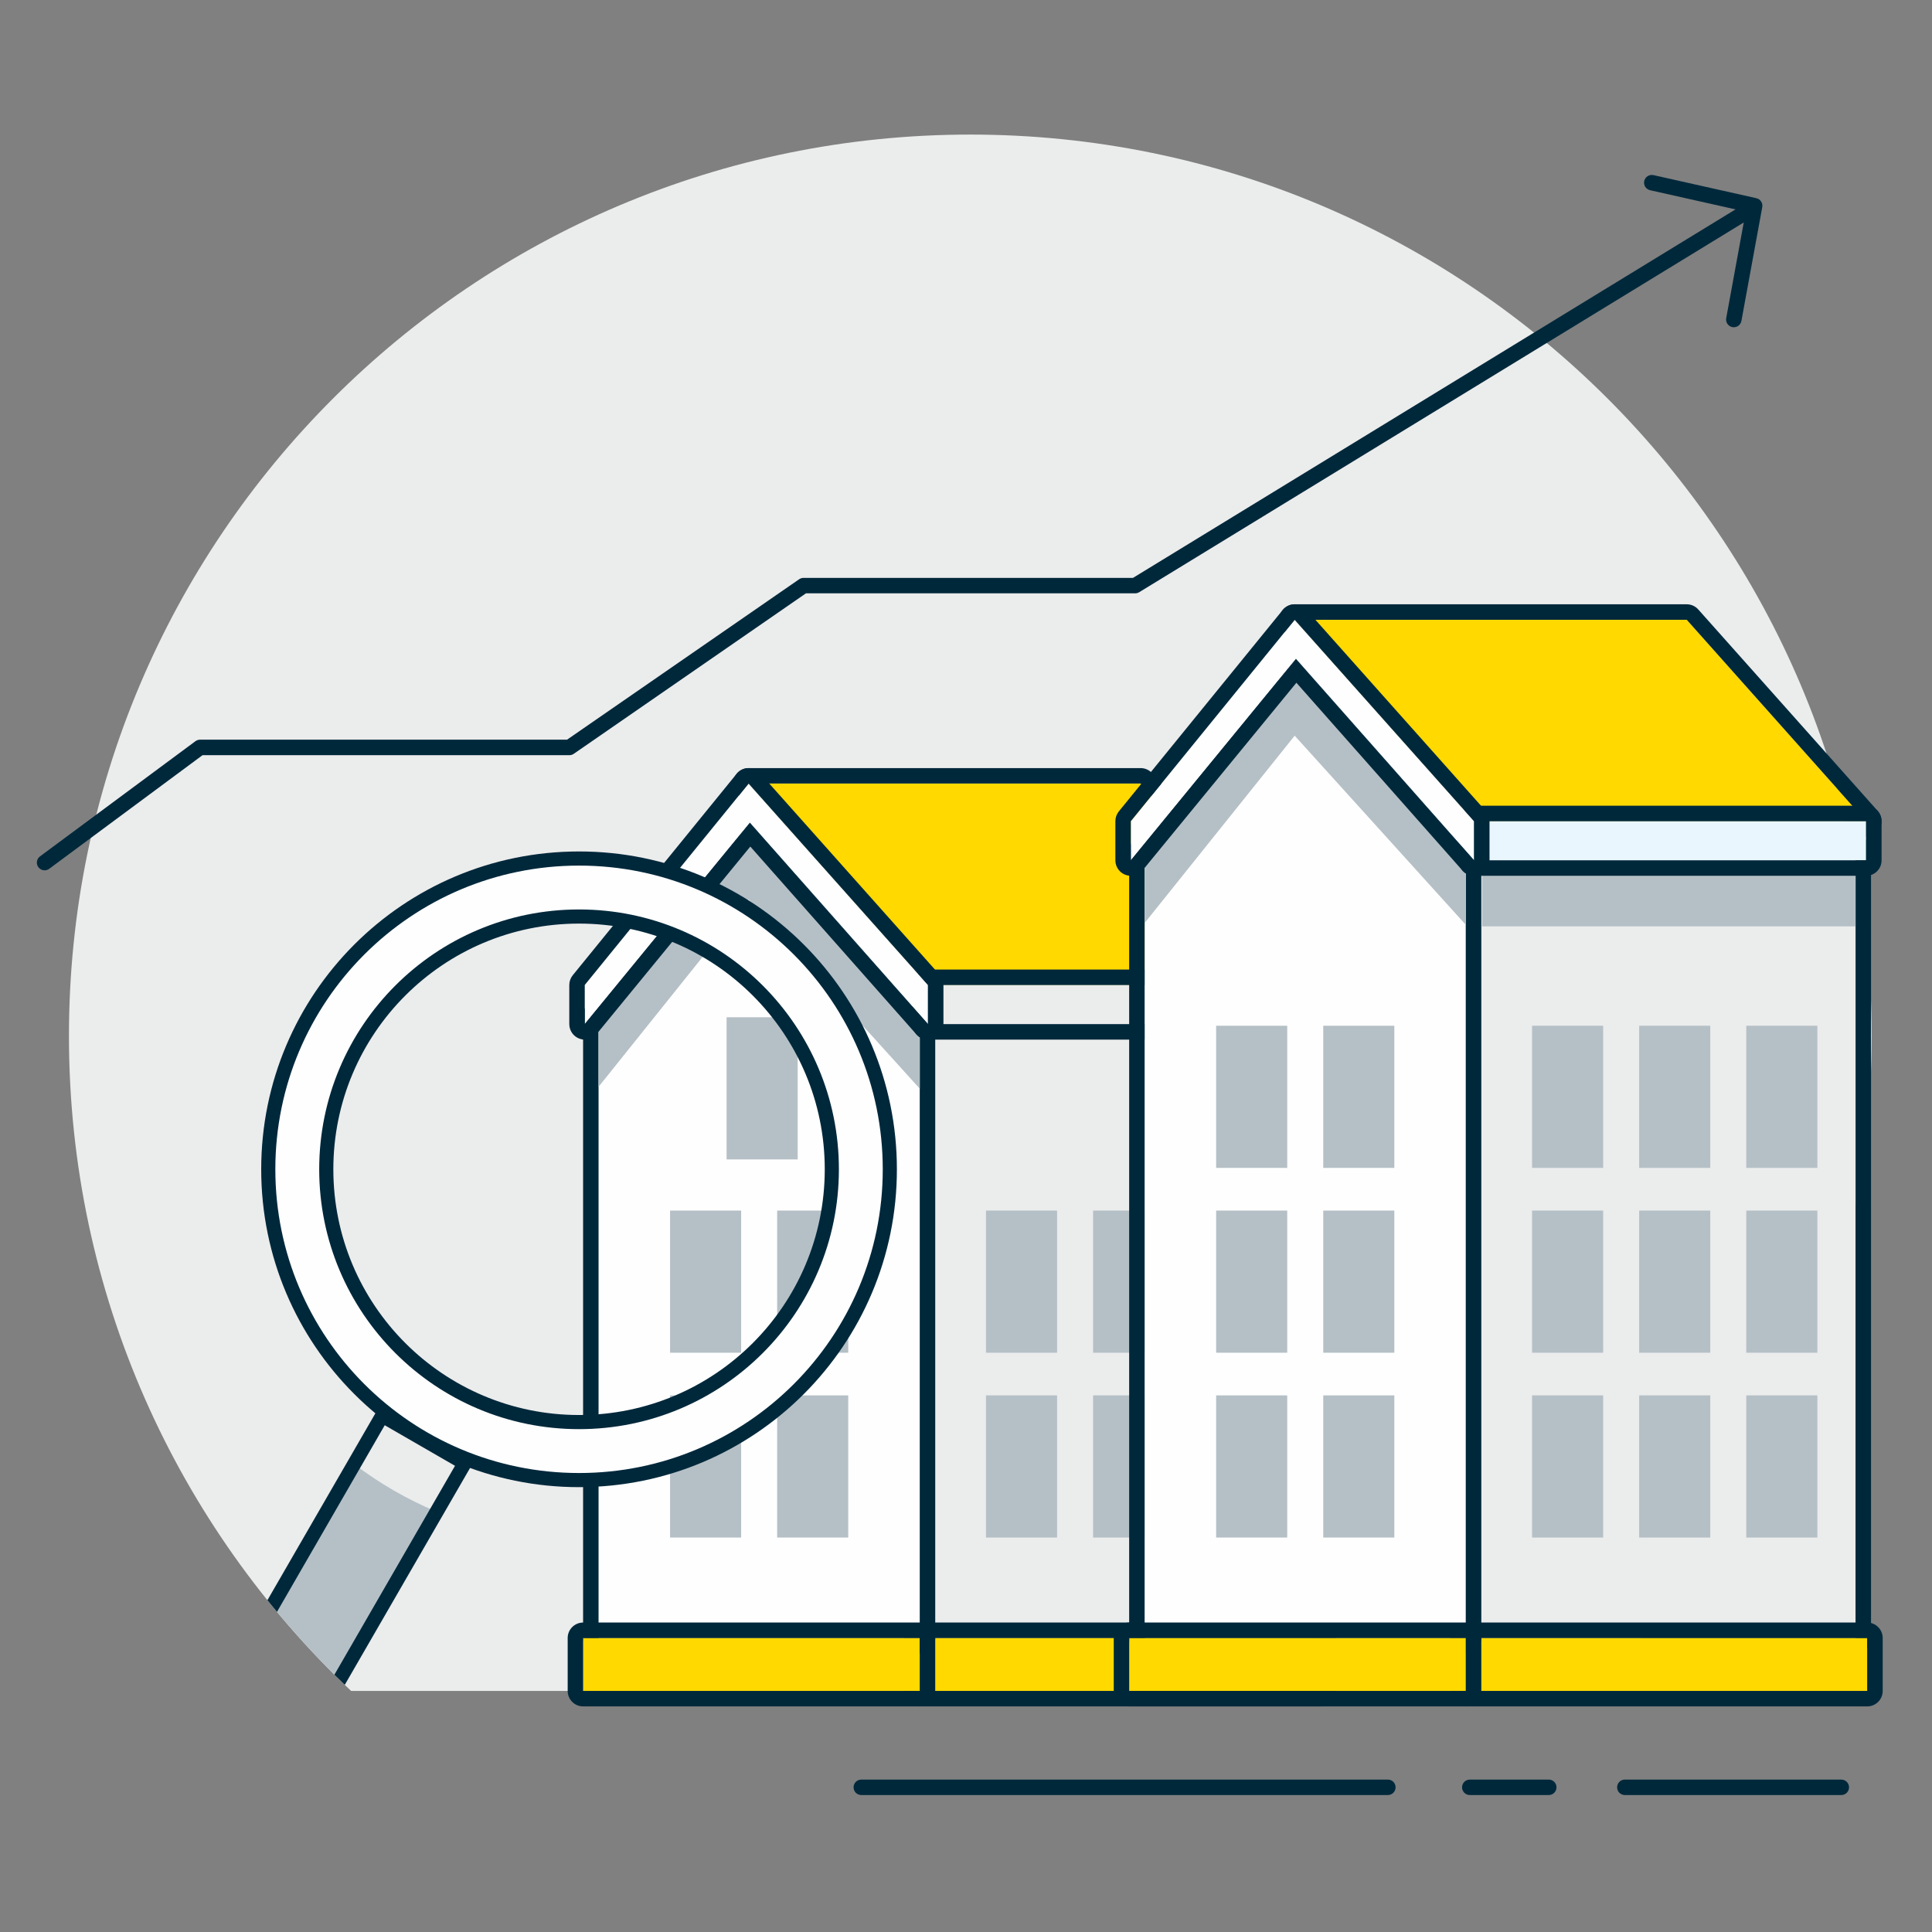 <?xml version="1.0" encoding="UTF-8"?> <!-- Creator: CorelDRAW 2018 (64-Bit) --> <svg xmlns="http://www.w3.org/2000/svg" xmlns:xlink="http://www.w3.org/1999/xlink" xml:space="preserve" width="50mm" height="50mm" style="shape-rendering:geometricPrecision; text-rendering:geometricPrecision; image-rendering:optimizeQuality; fill-rule:evenodd; clip-rule:evenodd" viewBox="0 0 5000 5000"><rect x="0" y="0" width="5000" height="5000" fill="#808080" stroke="none"/> <defs> <style type="text/css"> <![CDATA[ .fil7 {fill:#B5C0C6} .fil8 {fill:#EBECEC} .fil6 {fill:#FEFEFE} .fil1 {fill:#00283B;fill-rule:nonzero} .fil2 {fill:#B5C0C6;fill-rule:nonzero} .fil5 {fill:#E9F6FD;fill-rule:nonzero} .fil0 {fill:#EBECEC;fill-rule:nonzero} .fil4 {fill:#FEFEFE;fill-rule:nonzero} .fil3 {fill:#FFD900;fill-rule:nonzero} ]]> </style> </defs> <g id="Слой_x0020_1">  <path class="fil0" d="M2511.14 348.28c-1288.31,0 -2332.7,1044.42 -2332.7,2332.7 0,667.76 280.6,1269.95 730.3,1695.19l3204.81 0c449.69,-425.24 730.29,-1027.43 730.29,-1695.19 0,-1288.28 -1044.38,-2332.7 -2332.7,-2332.7z"></path> <path class="fil1" d="M4765.31 4605.57l-560.26 0c-11.05,0 -20,8.94 -20,19.99 0,11.04 8.95,20 20,20l560.26 0c11.04,0 19.99,-8.96 19.99,-20 0,-11.05 -8.95,-19.99 -19.99,-19.99z"></path> <path class="fil1" d="M4008.2 4605.57l-204.42 0c-11.05,0 -19.99,8.94 -19.99,19.99 0,11.04 8.94,20 19.99,20l204.42 0c11.04,0 19.99,-8.96 19.99,-20 0,-11.05 -8.95,-19.99 -19.99,-19.99z"></path> <path class="fil1" d="M3591.8 4605.57l-1362.8 0c-11.04,0 -19.99,8.94 -19.99,19.99 0,11.04 8.95,20 19.99,20l1362.8 0c11.04,0 19.98,-8.96 19.98,-20 0,-11.05 -8.94,-19.99 -19.98,-19.99z"></path> <polygon class="fil2" points="1763.42,3588.64 1947.38,3588.64 1947.38,3288.28 1763.42,3288.28 "></polygon> <polygon class="fil2" points="1763.42,3979.16 1947.38,3979.16 1947.38,3678.81 1763.42,3678.81 "></polygon> <polygon class="fil0" points="2380.37,4239.11 3388.97,4239.11 3388.97,2627.08 2380.37,2627.08 "></polygon> <path class="fil1" d="M3388.97 2587.12l-1008.6 0c-22.09,0 -39.99,17.89 -39.99,39.97l0 1612.02c0,22.09 17.9,39.99 39.99,39.99l1008.6 0c22.07,0 39.98,-17.9 39.98,-39.99l0 -1612.02c0,-22.08 -17.91,-39.97 -39.98,-39.97zm0 1651.99l-1008.6 0 0 -1612.02 1008.6 0 0 1612.02z"></path> <polygon class="fil3" points="2380.37,4376.17 3419.13,4376.17 3419.13,4239.11 2380.37,4239.11 "></polygon> <path class="fil1" d="M3419.13 4199.13l-1038.76 0c-22.09,0 -39.99,17.91 -39.99,39.98l0 137.06c0,22.08 17.9,39.98 39.99,39.98l1038.76 0c22.09,0 39.99,-17.9 39.99,-39.98l0 -137.06c0,-22.07 -17.9,-39.98 -39.99,-39.98zm0 177.04l-1038.76 0 0 -137.06 1038.76 0 0 137.06z"></path> <polygon class="fil4" points="1549.01,2627.09 1549.01,4239.11 2380.37,4239.11 2380.37,2627.09 1940.67,2129.19 "></polygon> <path class="fil1" d="M1970.64 2102.76c-7.61,-8.64 -18.53,-13.55 -29.96,-13.55 -0.39,0 -0.77,0 -1.15,0 -11.86,0.36 -22.96,5.91 -30.3,15.26l-391.65 497.91c-5.55,6.99 -8.55,15.72 -8.55,24.71l0 1612.02c0,22.09 17.89,39.99 39.98,39.99l831.36 0c22.09,0 39.99,-17.9 39.99,-39.99l0 -1612.02c0,-9.71 -3.56,-19.17 -10.02,-26.44l-439.7 -497.89zm409.73 2136.35l-831.36 0 0 -1612.02 391.66 -497.9 439.7 497.9 0 1612.02z"></path> <polygon class="fil3" points="1509.13,4376.17 2380.37,4376.17 2380.37,4239.11 1509.13,4239.11 "></polygon> <path class="fil1" d="M2380.37 4199.13l-871.24 0c-22.07,0 -39.98,17.91 -39.98,39.98l0 137.06c0,22.08 17.91,39.98 39.98,39.98l871.24 0c22.09,0 39.99,-17.9 39.99,-39.98l0 -137.06c0,-22.07 -17.9,-39.98 -39.99,-39.98zm0 177.04l-871.24 0 0 -137.06 871.24 0 0 137.06z"></path> <polygon class="fil0" points="2422.47,2821.34 3388.97,2821.34 3388.97,2627.08 2422.47,2627.08 "></polygon> <polygon class="fil2" points="1549.01,2627.09 1549.01,2812.72 1937.38,2327.9 2380.37,2817.53 2380.37,2627.09 1940.67,2129.19 "></polygon> <polygon class="fil2" points="1734.12,3500.82 1918.08,3500.82 1918.08,3132.94 1734.12,3132.94 "></polygon> <polygon class="fil2" points="2011.31,3500.82 2195.27,3500.82 2195.27,3132.94 2011.31,3132.94 "></polygon> <polygon class="fil2" points="1880.41,3000.52 2064.37,3000.52 2064.37,2632.63 1880.41,2632.63 "></polygon> <polygon class="fil2" points="1734.12,3979.16 1918.08,3979.16 1918.08,3611.28 1734.12,3611.28 "></polygon> <polygon class="fil2" points="2011.31,3979.16 2195.27,3979.16 2195.27,3611.28 2011.31,3611.28 "></polygon> <polygon class="fil2" points="2551.73,3500.82 2735.71,3500.82 2735.71,3132.94 2551.73,3132.94 "></polygon> <polygon class="fil2" points="2828.93,3500.82 3012.89,3500.82 3012.89,3132.94 2828.93,3132.94 "></polygon> <polygon class="fil2" points="2551.73,3979.16 2735.71,3979.16 2735.71,3611.28 2551.73,3611.28 "></polygon> <polygon class="fil2" points="2828.93,3979.16 3012.89,3979.16 3012.89,3611.28 2828.93,3611.28 "></polygon> <polygon class="fil2" points="3106.12,3500.82 3290.1,3500.82 3290.1,3132.94 3106.12,3132.94 "></polygon> <polygon class="fil2" points="3106.12,3979.16 3290.1,3979.16 3290.1,3611.28 3106.12,3611.28 "></polygon> <polygon class="fil3" points="1937.38,2027.79 2401.62,2549.14 3416.27,2549.14 2952.03,2027.79 "></polygon> <path class="fil1" d="M2981.89 2001.27c-7.59,-8.54 -18.45,-13.45 -29.86,-13.45l-1014.65 0c-15.76,0 -30.05,9.27 -36.48,23.62 -6.46,14.45 -3.86,31.25 6.61,42.97l464.26 521.26c7.58,8.55 18.45,13.44 29.85,13.44l1014.65 0c15.75,0 30.04,-9.26 36.49,-23.62 6.44,-14.35 3.85,-31.17 -6.63,-42.97l-464.24 -521.25zm-580.27 547.87l-464.24 -521.35 1014.65 0 464.24 521.35 -1014.65 0z"></path> <polygon class="fil0" points="2401.62,2650.45 3416.27,2650.45 3416.27,2549.08 2401.62,2549.08 "></polygon> <path class="fil1" d="M3416.27 2509.16l-1014.65 0c-22.09,0 -39.99,17.9 -39.99,39.98l0 101.31c0,22.17 17.9,40.07 39.99,40.07l1014.65 0c22.09,0 39.99,-17.9 39.99,-40.07l0 -101.31c0,-22.08 -17.9,-39.98 -39.99,-39.98zm0 141.29l-1014.65 0 0 -101.31 1014.65 0 0 101.31z"></path> <polygon class="fil4" points="1513.31,2549.14 1513.31,2650.45 1940.67,2129.19 2401.62,2650.45 2401.62,2549.14 1937.38,2027.79 "></polygon> <path class="fil1" d="M1967.24 2001.27c-7.59,-8.54 -18.46,-13.45 -29.85,-13.45 -0.32,0 -0.61,0 -0.9,0 -11.72,0.26 -22.74,5.72 -30.13,14.81l-424.07 521.25c-5.79,7.18 -8.96,16.08 -8.96,25.26l0 101.31c0,16.89 10.61,31.98 26.52,37.7 4.4,1.55 8.96,2.37 13.45,2.37 11.76,0 23.19,-5.18 30.94,-14.64l397.57 -485 429.86 486.1c7.74,8.72 18.73,13.54 29.96,13.54 4.74,0 9.54,-0.92 14.16,-2.65 15.53,-5.89 25.82,-20.79 25.82,-37.42l0 -101.31c0,-9.81 -3.6,-19.26 -10.12,-26.62l-464.25 -521.25zm434.38 649.18l-460.95 -521.26 -427.36 521.26 0 -101.31 424.07 -521.35 464.24 521.35 0 101.31z"></path> <polygon class="fil0" points="3793.62,4239.11 4802.2,4239.11 4802.2,2203.14 3793.62,2203.14 "></polygon> <path class="fil1" d="M4802.2 2163.17l-1008.58 0c-22.08,0 -39.98,17.9 -39.98,39.98l0 2035.96c0,22.09 17.9,39.99 39.98,39.99l1008.58 0c22.09,0 39.99,-17.9 39.99,-39.99l0 -2035.96c0,-22.08 -17.9,-39.98 -39.99,-39.98zm0 2075.94l-1008.58 0 0 -2035.96 1008.58 0 0 2035.96z"></path> <polygon class="fil3" points="3793.62,4376.17 4832.38,4376.17 4832.38,4239.11 3793.62,4239.11 "></polygon> <path class="fil1" d="M4832.39 4199.13l-1038.77 0c-22.08,0 -39.98,17.91 -39.98,39.98l0 137.06c0,22.08 17.9,39.98 39.98,39.98l1038.77 0c22.08,0 39.99,-17.9 39.99,-39.98l0 -137.06c0,-22.07 -17.91,-39.98 -39.99,-39.98zm0 177.04l-1038.77 0 0 -137.06 1038.77 0 0 137.06z"></path> <polygon class="fil4" points="2962.26,2203.15 2962.26,4239.11 3793.62,4239.11 3793.62,2203.15 3353.91,1705.24 "></polygon> <path class="fil1" d="M3383.89 1678.8c-7.61,-8.62 -18.52,-13.53 -29.98,-13.53 -0.37,0 -0.75,0 -1.14,0 -11.86,0.36 -22.94,5.91 -30.29,15.26l-391.65 497.91c-5.55,6.99 -8.56,15.72 -8.56,24.71l0 2035.96c0,22.09 17.9,39.99 39.99,39.99l831.36 0c22.09,0 40,-17.9 40,-39.99l0 -2035.96c0,-9.72 -3.58,-19.17 -10.03,-26.44l-439.7 -497.91zm409.73 2560.31l-831.36 0 0 -2035.96 391.65 -497.91 439.71 497.91 0 2035.96z"></path> <polygon class="fil3" points="2922.38,4376.17 3793.62,4376.17 3793.62,4239.11 2922.38,4239.11 "></polygon> <path class="fil1" d="M3793.62 4199.13l-871.24 0c-22.09,0 -39.98,17.91 -39.98,39.98l0 137.06c0,22.08 17.89,39.98 39.98,39.98l871.24 0c22.09,0 40,-17.9 40,-39.98l0 -137.06c0,-22.07 -17.91,-39.98 -40,-39.98zm0 177.04l-871.24 0 0 -137.06 871.24 0 0 137.06z"></path> <polygon class="fil2" points="3835.71,2397.4 4802.2,2397.4 4802.2,2203.12 3835.71,2203.12 "></polygon> <polygon class="fil2" points="2962.26,2203.15 2962.26,2388.78 3350.62,1903.96 3793.62,2393.59 3793.62,2203.15 3353.91,1705.24 "></polygon> <polygon class="fil2" points="3147.37,3500.82 3331.33,3500.82 3331.33,3132.94 3147.37,3132.94 "></polygon> <polygon class="fil2" points="3424.55,3500.82 3608.51,3500.82 3608.51,3132.94 3424.55,3132.94 "></polygon> <polygon class="fil2" points="3147.37,3979.16 3331.33,3979.16 3331.33,3611.28 3147.37,3611.28 "></polygon> <polygon class="fil2" points="3424.55,3979.16 3608.51,3979.16 3608.51,3611.28 3424.55,3611.28 "></polygon> <polygon class="fil2" points="3964.98,3500.82 4148.94,3500.82 4148.94,3132.94 3964.98,3132.94 "></polygon> <polygon class="fil2" points="4242.18,3500.82 4426.14,3500.82 4426.14,3132.94 4242.18,3132.94 "></polygon> <polygon class="fil2" points="3964.98,3979.16 4148.94,3979.16 4148.94,3611.28 3964.98,3611.28 "></polygon> <polygon class="fil2" points="4242.18,3979.16 4426.14,3979.16 4426.14,3611.28 4242.18,3611.28 "></polygon> <polygon class="fil2" points="4519.38,3500.82 4703.34,3500.82 4703.34,3132.94 4519.38,3132.94 "></polygon> <polygon class="fil2" points="4519.38,3979.16 4703.34,3979.16 4703.34,3611.28 4519.38,3611.28 "></polygon> <polygon class="fil2" points="3147.37,3022.51 3331.33,3022.51 3331.33,2654.61 3147.37,2654.61 "></polygon> <polygon class="fil2" points="3424.55,3022.51 3608.51,3022.51 3608.51,2654.61 3424.55,2654.61 "></polygon> <polygon class="fil2" points="3964.98,3022.51 4148.94,3022.51 4148.94,2654.61 3964.98,2654.61 "></polygon> <polygon class="fil2" points="4242.18,3022.51 4426.14,3022.51 4426.14,2654.61 4242.18,2654.61 "></polygon> <polygon class="fil2" points="4519.38,3022.51 4703.34,3022.51 4703.34,2654.61 4519.38,2654.61 "></polygon> <polygon class="fil3" points="3350.62,1603.94 3814.87,2125.2 4829.52,2125.2 4365.27,1603.94 "></polygon> <path class="fil1" d="M4395.14 1577.31c-7.59,-8.54 -18.46,-13.43 -29.87,-13.43l-1014.65 0c-15.75,0 -30.03,9.26 -36.49,23.62 -6.44,14.44 -3.85,31.25 6.63,42.97l464.26 521.35c7.58,8.44 18.44,13.35 29.85,13.35l1014.65 0c15.75,0 30.04,-9.27 36.49,-23.62 6.44,-14.35 3.85,-31.17 -6.63,-42.97l-464.24 -521.27zm-580.27 547.89l-464.25 -521.26 1014.65 0 464.25 521.26 -1014.65 0z"></path> <polygon class="fil5" points="3814.87,2226.59 4829.52,2226.59 4829.52,2125.22 3814.87,2125.22 "></polygon> <path class="fil1" d="M4829.52 2085.21l-1014.65 0c-22.08,0 -39.99,17.9 -39.99,39.99l0 101.39c0,22.08 17.91,39.97 39.99,39.97l1014.65 0c22.09,0 39.98,-17.89 39.98,-39.97l0 -101.39c0,-22.09 -17.89,-39.99 -39.98,-39.99zm0 141.38l-1014.65 0 0 -101.39 1014.65 0 0 101.39z"></path> <polygon class="fil4" points="2926.56,2125.2 2926.56,2226.59 3353.91,1705.24 3814.87,2226.59 3814.87,2125.2 3350.62,1603.94 "></polygon> <path class="fil1" d="M3380.49 1577.31c-7.61,-8.54 -18.46,-13.43 -29.87,-13.43 -0.29,0 -0.59,0 -0.89,0.08 -11.72,0.18 -22.73,5.63 -30.13,14.72l-424.06 521.25c-5.8,7.19 -8.96,16.08 -8.96,25.27l0 101.39c0,16.81 10.61,31.9 26.52,37.62 4.41,1.54 8.95,2.35 13.46,2.35 11.75,0 23.17,-5.17 30.92,-14.62l397.58 -485 429.86 486.09c7.74,8.72 18.73,13.53 29.97,13.53 4.74,0 9.53,-0.9 14.15,-2.63 15.54,-5.91 25.83,-20.81 25.83,-37.34l0 -101.39c0,-9.82 -3.61,-19.26 -10.14,-26.62l-464.24 -521.27zm434.38 649.28l-460.96 -521.35 -427.35 521.35 0 -101.39 424.06 -521.26 464.25 521.26 0 101.39z"></path> <path class="fil1" d="M4495.36 539.54l-1563.19 956.01 -852.62 0c-4.06,0 -8.03,1.27 -11.37,3.55l-600.7 415.21 -949.88 0c-4.29,0 -8.47,1.45 -11.92,4l-402.2 298.01c-8.87,6.54 -10.74,19.08 -4.16,27.99 3.93,5.27 9.96,8.09 16.09,8.09 4.13,0 8.29,-1.27 11.87,-3.92l396.91 -294.1 949.54 0c4.06,0 8.02,-1.27 11.35,-3.64l600.72 -415.21 852.01 0c3.68,0 7.28,-1 10.43,-2.92l1567.98 -958.91c9.43,-5.82 12.39,-18.08 6.62,-27.53 -5.76,-9.46 -18.05,-12.36 -27.48,-6.63z"></path> <path class="fil1" d="M4545.43 512.92l-266.25 -59.7c-10.78,-2.36 -21.46,4.36 -23.89,15.17 -2.41,10.82 4.36,21.44 15.15,23.9l247.49 55.51 -50.51 275.58c-1.99,10.81 5.2,21.26 16.07,23.26 1.21,0.18 2.43,0.27 3.62,0.27 9.47,0 17.88,-6.73 19.64,-16.35l53.97 -294.48c1.94,-10.54 -4.81,-20.81 -15.29,-23.16z"></path> <path class="fil6" d="M1498.57 2221.86c-444.2,0 -804.29,360.09 -804.29,804.29 0,444.2 360.09,804.29 804.29,804.29 444.2,0 804.29,-360.09 804.29,-804.29 0,-444.2 -360.09,-804.29 -804.29,-804.29zm0 150.11c-361.29,0 -654.18,292.88 -654.18,654.18 0,361.29 292.89,654.19 654.18,654.19 361.29,0 654.19,-292.9 654.19,-654.19 0,-361.3 -292.9,-654.18 -654.19,-654.18z"></path> <path class="fil1" d="M1498.57 2240.15c-217.06,0 -413.58,87.98 -555.79,230.2 -142.22,142.22 -230.21,338.74 -230.21,555.8 0,217.05 87.99,413.57 230.21,555.79 142.23,142.22 338.74,230.21 555.79,230.21 217.05,0 413.57,-87.99 555.8,-230.21 142.22,-142.23 230.2,-338.75 230.2,-555.79 0,-217.05 -87.98,-413.57 -230.2,-555.8 -142.21,-142.22 -338.74,-230.2 -555.8,-230.2zm-581.64 204.34c148.86,-148.84 354.52,-240.93 581.64,-240.93 227.13,0 432.8,92.09 581.65,240.93 148.84,148.86 240.93,354.52 240.93,581.66 0,227.14 -92.09,432.79 -240.93,581.65 -148.85,148.84 -354.51,240.93 -581.65,240.93 -227.14,0 -432.78,-92.09 -581.64,-240.93 -148.86,-148.86 -240.93,-354.52 -240.93,-581.65 0,-227.13 92.07,-432.8 240.93,-581.66zm581.64 -54.24c-175.61,0 -334.58,71.17 -449.66,186.24 -115.06,115.06 -186.24,274.05 -186.24,449.66 0,175.6 71.18,334.59 186.24,449.66 115.05,115.04 274.06,186.24 449.66,186.24 175.6,0 334.61,-71.2 449.66,-186.24 115.04,-115.06 186.24,-274.06 186.24,-449.66 0,-175.6 -71.2,-334.61 -186.24,-449.66 -115.06,-115.07 -274.06,-186.24 -449.66,-186.24zm-475.51 160.39c121.7,-121.69 289.82,-196.97 475.51,-196.97 185.67,0 353.83,75.28 475.52,196.97 121.67,121.69 196.96,289.81 196.96,475.51 0,185.67 -75.29,353.81 -196.96,475.5 -121.69,121.69 -289.85,196.97 -475.52,196.97 -185.69,0 -353.81,-75.28 -475.51,-196.97 -121.69,-121.69 -196.96,-289.83 -196.96,-475.5 0,-185.7 75.27,-353.82 196.96,-475.51z"></path> <path class="fil7" d="M1202.47 3786.87l-213.44 -123.22 -284.58 492.91c54.6,66.79 112.85,130.47 174.42,190.8l323.6 -560.49z"></path> <path class="fil8" d="M1202.47 3786.87l-213.44 -123.22 -72.42 125.44c65.1,49.73 136.75,91.31 213.42,123.25l72.44 -125.47z"></path> <path class="fil1" d="M1177.57 3793.52l-181.88 -105.01 -278.88 483.04c-8.33,-10 -16.59,-20.07 -24.77,-30.21 96.7,-167.57 193.47,-335.11 290.34,-502.56l15.73 9.08 229.28 132.37c-111.83,193.3 -223.51,386.71 -335.12,580.16 -8.99,-8.69 -17.97,-17.41 -26.83,-26.25l312.13 -540.62z"></path> </g> </svg> 